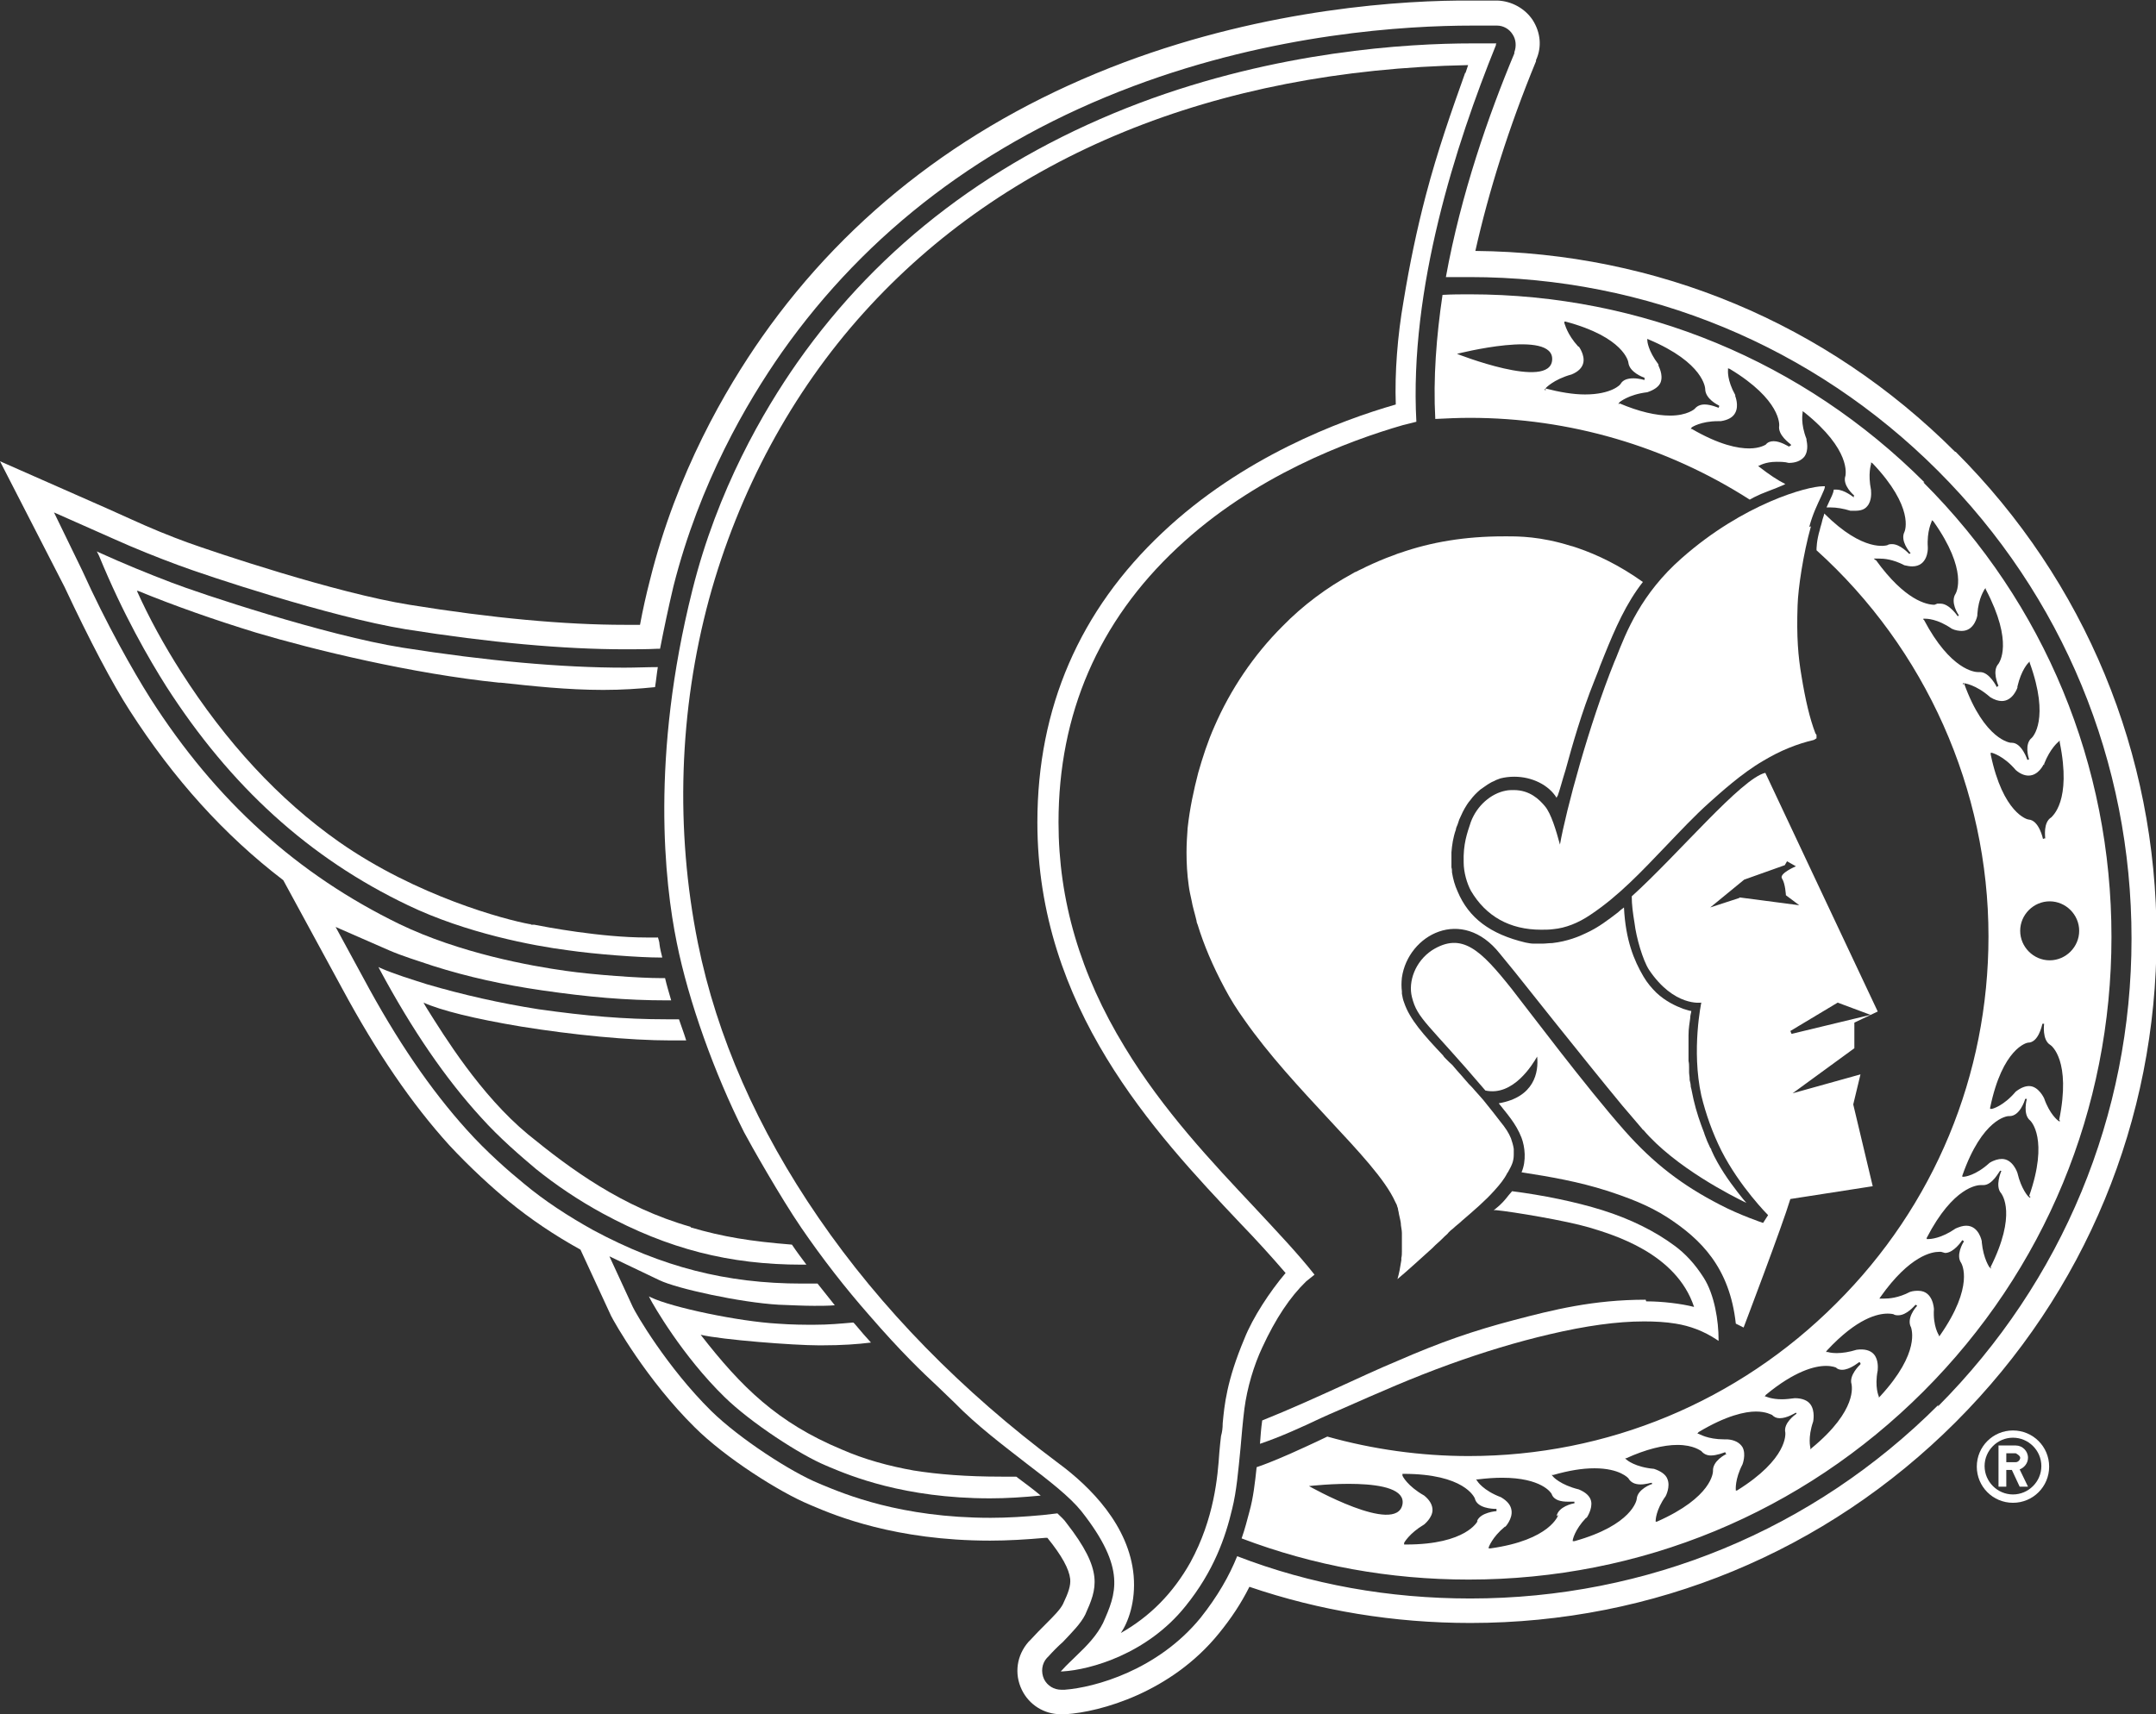 <?xml version="1.0" encoding="UTF-8"?>
<svg id="Calque_2" data-name="Calque 2" xmlns="http://www.w3.org/2000/svg" xmlns:xlink="http://www.w3.org/1999/xlink" viewBox="0 0 38.74 30.81">
  <rect x="0" y="0" width="38.74" height="30.81" fill="#333333" stroke="none"/>
  <defs>
    <style>
      .cls-1 {
        fill: none;
      }

      .cls-1, .cls-2 {
        stroke-width: 0px;
      }

      .cls-2 {
        fill: #fff;
      }

      .cls-3 {
        clip-path: url(#clippath);
      }
    </style>
    <clipPath id="clippath">
      <rect class="cls-1" width="38.74" height="30.81"/>
    </clipPath>
  </defs>
  <g id="Calque_1-2" data-name="Calque 1">
    <g class="cls-3">
      <path class="cls-2" d="m35.13,8.12c-2.31-2.31-5.36-3.58-8.62-3.61.24-1.07.6-2.22,1.09-3.41v-.02c.11-.24.08-.5-.06-.72-.14-.21-.38-.34-.63-.35h-.02c-.14,0-.29,0-.44,0C25.23,0,22.79.15,20.2,1.12c-2.74,1.03-4.93,2.69-6.51,4.94-.65.93-1.53,2.43-2.01,4.36-.07.27-.13.54-.18.81-.09,0-.18,0-.27,0-1.08,0-2.39-.12-3.87-.36-1.32-.21-3.52-.95-3.99-1.12-.33-.12-.67-.26-1.02-.42l-.4-.18L0,8.29l1.16,2.26c.45.96.86,1.74,1.17,2.22.79,1.23,1.7,2.24,2.76,3.05l1.06,1.95c.62,1.15,1.25,2.07,1.92,2.81.38.41.79.78,1.07,1.01.39.32.82.61,1.29.87l.55,1.19c.06.12.64,1.15,1.5,2,.55.55,1.53,1.17,2.06,1.39l.07.03c.4.17,1.48.62,3.18.62.32,0,.65-.02.99-.05h.04c.26.32.39.56.41.74.01.12-.03.24-.13.45-.05.1-.17.22-.31.36h0c-.09.09-.18.18-.28.29l-.03.03c-.21.24-.26.57-.12.86.13.27.4.44.7.44.02,0,.03,0,.05,0h.04c.62-.04,1.89-.39,2.75-1.45.22-.27.4-.54.55-.84,1.26.43,2.6.65,3.97.65,3.29,0,6.39-1.28,8.72-3.61,2.33-2.33,3.61-5.43,3.61-8.72s-1.28-6.39-3.61-8.72m-.31,17.13c-2.25,2.25-5.24,3.48-8.41,3.48-1.46,0-2.87-.25-4.19-.76-.14.35-.35.72-.66,1.11-.77.94-1.9,1.25-2.44,1.29h-.04s-.01,0-.02,0c-.13,0-.25-.07-.31-.19-.06-.13-.04-.28.05-.38l.03-.03c.08-.09.17-.18.26-.26h0c.17-.18.32-.33.4-.49.21-.47.34-.78-.34-1.65-.04-.06-.1-.11-.16-.17l-.26.03c-.32.03-.64.05-.94.05h0c-1.62,0-2.63-.43-3.02-.59l-.07-.03c-.49-.2-1.42-.8-1.93-1.3-.8-.79-1.36-1.76-1.41-1.87l-.42-.91.9.43c.31.15,1.45.4,2.14.44.26.01.46.02.64.02.13,0,.25,0,.37-.01-.1-.13-.21-.26-.31-.39h-.23s-.03,0-.05,0c-1.36,0-2.52-.3-3.75-.96-.45-.25-.88-.53-1.25-.84-.27-.22-.67-.57-1.02-.96-.65-.72-1.26-1.61-1.86-2.73l-.5-.92.96.42c.23.1.52.19.79.28.63.2,1.27.34,1.96.44.83.12,1.5.18,2.25.18h.07c-.04-.14-.08-.27-.11-.4h-.07c-.39,0-1.22-.06-1.71-.13-.65-.09-1.91-.32-2.99-.84-1.83-.89-3.3-2.21-4.48-4.06-.31-.49-.79-1.34-1.22-2.29l-.51-1.05.88.39.18.08c.4.18.8.34,1.18.48.48.18,2.73.93,4.08,1.15,1.51.24,2.84.36,3.94.36.2,0,.4,0,.59-.01h.04c.07-.36.15-.74.24-1.12.47-1.86,1.32-3.31,1.95-4.21,1.53-2.17,3.65-3.78,6.31-4.78,2.53-.95,4.9-1.09,6.09-1.09.14,0,.29,0,.43,0h.02c.11,0,.22.06.28.16.06.09.07.21.03.32v.02c-.46,1.1-.96,2.53-1.23,4.02.14,0,.29,0,.43,0,3.18,0,6.17,1.24,8.41,3.48,2.25,2.25,3.48,5.24,3.48,8.41s-1.24,6.16-3.48,8.41"/>
      <path class="cls-2" d="m34.58,8.67c-2.18-2.18-5.08-3.38-8.17-3.38-.16,0-.32,0-.49.01-.11.74-.17,1.5-.13,2.23.21-.01.41-.02.62-.02,1.79,0,3.53.51,5.03,1.47.03-.02.11-.06.2-.1.07-.03.18-.07.28-.11.04-.02.08-.03.12-.05l.04-.02c-.14-.07-.29-.17-.47-.31l-.02-.02h.02s.11-.07.31-.07c.07,0,.15,0,.22.02.13,0,.22-.04.28-.11.09-.12.04-.29.04-.3v-.02c-.11-.28-.07-.46-.07-.47v-.03s.03.02.03.02c.85.68.74,1.12.74,1.14-.06.17.14.34.16.36h-.01s0,.03,0,.03h0s0,0,0,0h0s-.17-.14-.31-.14h-.05c-.01.08-.05.14-.08.21-.02.04-.03.07-.05.11h.07c.11,0,.23.02.36.06h.08c.1,0,.17-.02.22-.08.09-.1.07-.27.07-.27v-.02c-.06-.3,0-.46,0-.47v-.03s.03.02.03.02c.75.79.58,1.21.57,1.23-.08.16.09.36.11.38h0s-.01.01-.01.01h-.01s0,.01,0,.01h0s0,0,0,0c-.02-.02-.17-.18-.31-.18-.03,0-.06,0-.09.02-.01,0-.42.14-1.13-.57-.01.05-.03.09-.04.14-.01.05-.03.1-.04.15-.06.2-.06.34-.06.37,1.96,1.77,3.09,4.3,3.09,6.94,0,2.49-.97,4.84-2.74,6.6-1.76,1.76-4.11,2.74-6.6,2.74-.86,0-1.72-.12-2.54-.35-.04.02-.29.14-.67.31-.32.14-.48.2-.6.24-.03.28-.06.55-.13.8-.04.15-.08.31-.14.48,1.29.49,2.66.74,4.08.74,3.09,0,5.99-1.2,8.17-3.38,2.18-2.18,3.38-5.08,3.38-8.17s-1.2-5.99-3.38-8.17m-8.38-2.31s1.75-.45,1.71.11c-.04.55-1.71-.11-1.71-.11m1.6.65h-.03s.02-.03.02-.03c0,0,.14-.16.47-.25.12-.05.19-.12.21-.21.03-.14-.08-.29-.08-.29h-.01c-.21-.23-.24-.41-.25-.42v-.03s.02,0,.02,0c1.05.28,1.13.72,1.13.74.02.17.26.26.29.27v.02s0,.02,0,.02h0s-.1-.03-.2-.03c-.11,0-.19.03-.23.1,0,.01-.16.19-.64.19-.21,0-.45-.04-.72-.11m1.34.28h-.02s.02-.03.02-.03c0,0,.16-.14.5-.18.12-.04.21-.1.24-.18.05-.14-.04-.29-.04-.3v-.02c-.19-.25-.2-.42-.2-.43v-.03s.02.01.02.01c1,.42,1.02.88,1.02.89,0,.18.23.29.25.3v.02s-.01.02-.01.02h0s-.14-.06-.25-.06c-.08,0-.14.03-.18.08,0,0-.13.12-.44.12-.25,0-.56-.07-.91-.22m3.05.77h0s0,.01,0,.01c-.02-.01-.16-.1-.28-.1-.06,0-.11.02-.14.06,0,0-.1.07-.3.07s-.53-.06-1.03-.35h-.02s.02-.03.02-.03c0,0,.16-.11.47-.11h.05c.13-.02.22-.07.26-.15.07-.13,0-.3,0-.3v-.02c-.15-.27-.13-.44-.13-.45v-.03s.03.01.03.01c.93.56.89,1.01.89,1.02-.03.17.19.32.21.34v.02Zm4.58,5.73v-.02c.11-.28.25-.39.26-.4l.02-.02v.03c.22,1.07-.14,1.33-.15,1.35-.15.09-.11.35-.11.38h-.02s-.02.01-.02.01h0s-.07-.34-.26-.35c-.02,0-.46-.11-.68-1.17v-.03s.02,0,.02,0c0,0,.21.05.43.31.08.07.16.1.23.1.18,0,.27-.2.27-.2m-3.03-3.68l-.02-.02h.03s.03,0,.07,0c.08,0,.24.01.45.12.05.01.09.02.14.02.28,0,.28-.31.28-.32v-.02c-.02-.3.07-.46.07-.47v-.02s.03.02.03.02c.63.89.41,1.28.4,1.3-.1.15.04.37.06.39h-.01s-.01.02-.01.02h0s-.15-.23-.31-.23h-.06s-.05.02-.05.02c-.14,0-.53-.08-1.05-.8m.85,1.07v-.02s.02,0,.02,0c.04,0,.23,0,.49.18.06.03.13.04.18.04.23,0,.28-.27.28-.28v-.02c.02-.3.13-.44.13-.45l.02-.02v.02c.51.97.24,1.32.23,1.34-.12.13-.01.37,0,.4h-.01s-.02.02-.02.02h0s-.13-.27-.3-.27h-.04s0,0,0,0c-.05,0-.49-.03-.97-.94m.7,1.17v-.03s.02,0,.02,0c0,0,.21.02.47.25.08.05.15.07.21.07.2,0,.28-.24.28-.24v-.02c.07-.3.19-.42.2-.43l.02-.02v.02c.37,1.02.05,1.34.04,1.35-.14.11-.06.36-.05.39h-.01s-.02.01-.02.01h0s-.1-.31-.28-.31h-.02s-.47-.04-.84-1.07m-11.77,14.43s1.78-.21,1.68.33c-.11.56-1.68-.33-1.68-.33m3.03.63s-.2.42-1.28.42h-.04v-.03s.09-.17.36-.33h0s.15-.12.15-.26c0-.09-.05-.18-.15-.26-.3-.17-.39-.35-.39-.36v-.03s.02,0,.02,0c1.09,0,1.27.42,1.28.44.04.18.32.19.38.19h.01v.03s0,0,0,0h0s0-.01,0-.01v.02s-.29.02-.35.18m1.46-.11s-.14.45-1.22.6h-.03s0-.02,0-.02c0,0,.06-.18.29-.37h.01s.13-.14.11-.29c-.01-.09-.07-.17-.19-.24-.32-.12-.43-.29-.43-.3l-.02-.02h.03c.16-.02.31-.03.44-.03.71,0,.88.27.89.29.04.12.18.14.29.14.06,0,.1,0,.12,0h0s0,.03,0,.03h0s0,0,0,0v-.02s0,.02,0,.02c-.03,0-.29.06-.32.23m1.73-.58v-.02s0,.02,0,.02c-.03,0-.28.1-.29.27,0,.02-.08.47-1.12.76h-.03s0-.02,0-.02c0,0,.03-.18.24-.4h.01s.11-.16.08-.3c-.02-.09-.1-.16-.22-.21-.33-.08-.47-.23-.47-.24l-.02-.02h.03c.28-.08.52-.12.74-.12.46,0,.61.18.61.18.04.07.11.11.22.11.09,0,.18-.03.2-.03h0s.01.03.01.03h0s0,0,0,0Zm1.34-.54h-.01s0,0,0,0c-.03.01-.26.13-.25.31,0,.02-.01.47-1.01.91h-.02s0-.02,0-.02c0,0,0-.19.18-.44h0s.09-.17.03-.31c-.03-.08-.12-.14-.24-.18-.34-.03-.49-.16-.5-.17l-.02-.02h.02c.35-.16.67-.24.92-.24.3,0,.42.11.43.11.04.05.1.08.17.08.11,0,.23-.05.26-.06h0s.01.03.01.03h0s0,0,0,0Zm1.25-.72h-.01s0,0,0,0c-.03.02-.24.17-.2.34,0,.02.05.47-.87,1.04h-.02s0-.01,0-.01c0,0-.02-.19.12-.46h0s.07-.18,0-.31c-.05-.08-.14-.13-.27-.14h-.06c-.3,0-.45-.1-.46-.1h-.02s.02-.03.02-.03c.5-.3.84-.37,1.03-.37s.28.06.29.06c.04.04.08.06.14.06.13,0,.27-.09.29-.1h0s.02.03.02.03h0s0,0,0,0Zm1.14-.89h-.01s.01,0,.01,0c-.02.02-.21.2-.16.36,0,.02.12.46-.72,1.15l-.02.02v-.03s-.05-.18.05-.47h0s.04-.19-.05-.31c-.05-.07-.15-.11-.28-.11h0c-.08.01-.16.02-.23.02-.19,0-.29-.05-.29-.05h-.02s.02-.03.02-.03c.52-.43.88-.52,1.08-.52.12,0,.18.03.18.03.03.03.07.04.11.04.14,0,.29-.13.31-.14h0s.02.02.02.02h0s0,0,0,0Zm1.01-1.04h-.01s.01,0,.01,0c-.02.02-.19.22-.1.38,0,.02.18.44-.56,1.24l-.02.02v-.02s-.08-.17-.02-.47v-.02s.02-.17-.07-.27c-.06-.07-.17-.1-.31-.08-.13.04-.25.06-.36.06-.1,0-.16-.02-.16-.02h-.03s.02-.03.02-.03c.54-.58.91-.66,1.09-.66.06,0,.1.01.1.01.03.02.06.02.09.02.15,0,.29-.17.31-.19h0s.03.02.03.02h0s0,0,0,0Zm.85-1.17h-.01s.01,0,.01,0c-.02.03-.15.25-.05.39.01.02.24.41-.38,1.3l-.02.02v-.02s-.11-.16-.09-.47h0s-.01-.33-.28-.33c-.04,0-.09,0-.15.02-.21.11-.38.12-.46.12-.04,0-.06,0-.06,0h-.03s.02-.03.02-.03c.53-.75.93-.81,1.05-.81h.04s.07.02.07.02c.15,0,.29-.2.31-.23h0s.03.02.03.02h0s0,0,0,0Zm.49.47v.02s-.03-.02-.03-.02c0,0-.11-.15-.14-.45v-.02s-.05-.28-.28-.28c-.06,0-.12.02-.19.05-.26.18-.45.19-.49.19h-.03v-.02c.48-.93.92-.95.97-.95h.05c.16,0,.28-.24.3-.26h0s.03.01.03.01h0,0s-.02,0-.02,0h.01s-.12.27,0,.4c.01.02.29.37-.2,1.34m.72-1.29v.03s-.03-.02-.03-.02c0,0-.13-.13-.2-.43h0s-.08-.25-.28-.25c-.06,0-.14.02-.22.07-.25.23-.45.25-.46.25h-.03s0-.02,0-.02c.36-1.03.81-1.07.83-1.07h.02c.18,0,.27-.27.28-.31h0s.03,0,.03,0h0,0-.02s.02,0,.02,0h0s-.08.28.06.39c.01.01.34.33-.02,1.36m.55-1.37v.03s-.03-.02-.03-.02c0,0-.15-.11-.25-.4h0s-.1-.22-.27-.22c-.07,0-.15.03-.24.1-.22.26-.42.31-.43.31h-.03s0-.02,0-.02c.22-1.07.66-1.17.68-1.17.19,0,.25-.31.26-.34h0s.03,0,.03,0h0,0-.02.02s-.04.29.11.38c.02.01.38.28.16,1.35m-.17-2.87c-.29,0-.53-.24-.53-.53s.24-.53.53-.53.53.24.53.53-.24.53-.53.53"/>
      <path class="cls-2" d="m28.22,9.81c-.54-.17-.94-.17-1.13-.17h-.07c-.69,0-1.3.1-1.87.3-.04.01-.08.03-.11.04-.17.06-.33.13-.5.21-.05.03-.11.05-.16.08-.03.01-.05.02-.08.04-.46.25-.89.57-1.26.95h0c-.51.51-.93,1.13-1.22,1.8-.12.27-.21.55-.29.83-.08.31-.15.63-.19.99-.01.14-.02.29-.02.44,0,.19.01.39.04.6.01.08.03.17.05.26.02.12.06.24.09.37,0,.02.01.05.02.07.11.36.27.74.49,1.15.1.19.22.38.35.56.44.63,1,1.23,1.51,1.78.54.58,1.02,1.09,1.2,1.49.01.02.02.04.03.06,0,.02.02.05.02.07,0,.02.01.04.01.05.01.07.03.13.04.2,0,.06.02.12.02.18,0,.06,0,.11,0,.17s0,.11,0,.16c0,.04,0,.08-.01.12,0,.01,0,.02,0,.04-.02.13-.04.24-.07.34.18-.15.43-.38.63-.56.02-.02.03-.03.05-.05.07-.06.13-.12.17-.16.02-.02.05-.04.07-.07.02-.02.05-.05.08-.07.05-.05.11-.09.16-.14.21-.18.42-.36.58-.54.1-.11.18-.21.23-.31l.02-.03c.06-.11.1-.18.1-.31,0-.03,0-.06,0-.1-.01-.07-.03-.13-.05-.19-.04-.1-.1-.19-.19-.3-.09-.12-.18-.23-.26-.33-.06-.08-.13-.15-.19-.22-.04-.05-.08-.09-.12-.13-.04-.05-.09-.1-.13-.15-.03-.03-.05-.06-.08-.09-.02-.02-.04-.05-.06-.07-.02-.03-.05-.05-.08-.08,0,0,0,0-.01-.01-.02-.02-.03-.03-.05-.05-.02-.02-.04-.04-.05-.06-.35-.37-.6-.65-.7-.95-.02-.05-.03-.1-.04-.16,0,0,0-.02,0-.03,0,0,0,0,0-.01-.01-.08-.01-.16,0-.25.11-.77,1.08-1.29,1.76-.43l.27.33s1.26,1.59,1.93,2.4l.35.41s.02.03.03.03c.57.67,1.6,1.19,1.85,1.31-.02-.02-.04-.05-.06-.07-.12-.15-.31-.39-.46-.66-.04-.07-.08-.15-.11-.22,0-.02-.01-.03-.02-.04-.02-.05-.05-.1-.07-.16-.01-.03-.03-.07-.04-.11-.07-.18-.14-.38-.19-.6-.02-.08-.03-.16-.05-.23,0-.04-.01-.08-.02-.12,0,0,0-.01,0-.02,0-.04-.01-.08-.01-.12,0-.03,0-.05,0-.08,0-.04,0-.08-.01-.12,0,0,0,0,0,0,0-.04,0-.08,0-.12,0-.06,0-.12,0-.18s0-.11,0-.16c0-.13.02-.23.03-.31,0,0,0,0,0,0,0-.06.02-.1.02-.13-.03,0-.08-.02-.15-.04-.13-.05-.31-.13-.48-.29-.08-.08-.16-.17-.23-.29-.17-.29-.32-.65-.35-1.24-.04.03-.08.06-.11.09-.17.13-.35.27-.57.37-.12.06-.34.15-.61.18-.06,0-.12.01-.18.01-.05,0-.1,0-.15,0-.05,0-.1-.01-.15-.02-.63-.15-1.02-.44-1.22-.92-.05-.11-.08-.22-.1-.34,0-.03,0-.06-.01-.09,0-.03,0-.06,0-.09,0-.06,0-.12,0-.18.01-.13.03-.27.08-.41,0-.03.02-.06.03-.09.01-.03.02-.06.03-.09.04-.09.08-.18.14-.27.02-.03.04-.06.06-.08.05-.07.11-.13.18-.19.04-.03.09-.06.13-.09.02-.01.03-.02.05-.03.03-.02.07-.03.1-.05.03-.01.05-.02.08-.03.08-.02.16-.03.25-.03.32,0,.62.15.76.38,0-.01.01-.03.02-.04.04-.11.08-.27.14-.46.12-.44.29-1.04.52-1.61.03-.08.07-.17.1-.26.03-.07.05-.13.08-.2.19-.47.39-.93.69-1.31-.42-.3-.82-.49-1.17-.61-.03-.01-.06-.02-.09-.03"/>
      <path class="cls-2" d="m31.72,13.89c-.43.1-1.56,1.46-2.4,2.22,0,.15.02.3.05.48.03.26.15.67.26.84.45.67.94.59.94.59,0,0-.18.85,0,1.67.08.33.2.67.36.99.33.65.84,1.16.84,1.16l-.09.14s-.42-.14-.78-.33c-.66-.34-1.18-.73-1.71-1.33-.69-.78-1.74-2.18-2.03-2.55-.55-.69-.89-1.03-1.43-.69-.3.2-.43.56-.36.84.1.4.28.46,1.32,1.68.5.11.85-.47.93-.61.03.28-.05.73-.69.84.14.18.31.36.41.62.06.16.09.41,0,.62.52.08,1.03.17,1.53.33.37.12.75.26,1.09.48.6.39,1.12.9,1.23,1.91l.14.07s.7-1.84.84-2.31c.46-.07,1.48-.23,1.48-.23l-.35-1.47.13-.54-1.22.34,1.11-.81v-.46s.42-.2.42-.2c0,0-1.89-4.01-2.02-4.29m-.47,2.25l-.52.17.61-.5.73-.26.04-.07.16.09s-.31.13-.25.22c.06.09.07.3.07.3l.24.18-1.07-.14Zm.94,2.44l-.02-.05.85-.51.59.22-1.41.34Z"/>
      <path class="cls-2" d="m32.51,9.47c.06-.23.15-.41.21-.54.04-.09.07-.15.07-.18h0s0-.01,0-.01h-.04c-.27,0-1.42.31-2.53,1.29-.73.64-1,1.33-1.18,1.79l-.03.07c-.46,1.14-.87,2.67-.98,3.29-.07-.26-.16-.56-.27-.69-.1-.12-.27-.29-.56-.29-.04,0-.09,0-.14.01-.27.05-.52.27-.63.56h0c-.07.21-.14.4-.13.73,0,.18.06.38.13.51.27.46.7.7,1.26.7.07,0,.15,0,.22-.01.22-.02.45-.11.67-.26.51-.34.92-.78,1.36-1.24.25-.26.5-.53.78-.78.17-.15.57-.52.97-.75.3-.18.6-.3.9-.37l.05-.03v-.06s-.02-.03-.02-.03c-.1-.26-.18-.6-.25-1.03-.06-.35-.09-.7-.07-1.27.01-.31.1-.92.24-1.42"/>
      <path class="cls-2" d="m29.57,23.36c-.94,0-1.66.18-2.38.37-.72.19-1.3.39-2.08.73-.36.15-.7.31-1.03.46-.44.2-.9.41-1.4.61-.02.14-.03.28-.04.42.38-.13.73-.29,1.09-.46.11-.05.22-.1.34-.15.75-.33,1.29-.57,1.98-.82.61-.22,1.2-.4,1.8-.54.64-.15,1.2-.23,1.69-.23.2,0,.39.01.57.04.25.04.5.13.74.29l.03.02v-.03c0-.32-.07-.8-.27-1.11-.16-.25-.33-.43-.52-.57-.35-.26-.79-.48-1.3-.64-.48-.15-1.07-.27-1.62-.34h0s0,0,0,0l-.06.07c-.07.09-.13.16-.23.24l-.04.03h.04c.31.03,1.26.19,1.67.31.43.13,1.57.46,1.89,1.43-.23-.06-.58-.1-.84-.1h-.02Z"/>
      <path class="cls-2" d="m17.99,26.54c-.62,0-1.13-.04-1.57-.11-.45-.08-.89-.2-1.3-.38-1.15-.48-1.8-1.12-2.53-2.06.38.09,1.67.19,2.12.19h.06c.36,0,.64-.02.88-.05-.09-.1-.18-.2-.27-.31-.02-.02-.03-.04-.05-.05-.23.02-.44.04-.7.04-.18,0-.39,0-.66-.02-.7-.04-1.89-.29-2.27-.47l-.04-.02.02.04c.05.1.58,1.03,1.34,1.77.47.46,1.36,1.04,1.82,1.23l.07.03c.36.15,1.33.56,2.88.56h0c.3,0,.6-.02.91-.05-.13-.11-.28-.22-.44-.34-.09,0-.19,0-.27,0"/>
      <path class="cls-2" d="m12.41,22.05c-1.23-.35-2.16-1.04-2.92-1.66-.86-.71-1.52-1.79-1.81-2.25-.03-.05-.05-.08-.07-.12.31.14.91.29,1.75.43.93.15,1.94.25,2.7.25.1,0,.19,0,.27,0-.04-.13-.09-.26-.13-.38-.07,0-.15,0-.22,0-.76,0-1.45-.06-2.3-.18-.7-.11-1.36-.26-2.01-.45-.28-.09-.58-.18-.83-.29l-.04-.02.02.04c.59,1.1,1.19,1.97,1.82,2.66.34.38.73.71.99.93.36.29.76.56,1.2.8,1.18.64,2.28.92,3.58.92.03,0,.05,0,.08,0-.09-.12-.18-.24-.26-.36-.75-.06-1.24-.14-1.82-.31"/>
      <path class="cls-2" d="m11.82,16.85c-.06,0-.13,0-.2,0-.82,0-1.82-.19-2.02-.23h-.06s0-.01,0-.01h-.02c-.44-.08-2.03-.5-3.43-1.48-1.08-.76-2.03-1.79-2.84-3.06-.3-.47-.57-.96-.79-1.45h.02c.66.27,1.37.52,2.12.75,1.04.31,2.81.74,4.37.9h.03c.56.06,1.19.13,1.84.13.33,0,.64-.02.93-.05.02-.12.03-.24.05-.36-.19,0-.4.01-.6.01-1.12,0-2.47-.12-3.99-.36-1.38-.22-3.66-.98-4.15-1.17-.42-.16-.86-.34-1.3-.54h0s0,0,0,0l-.04-.02.02.04h0s0,0,0,0l.02.04c.43,1.05.9,1.86,1.21,2.35,1.15,1.79,2.56,3.08,4.34,3.93,1.04.5,2.25.73,2.88.81.48.07,1.28.13,1.66.13.01,0,.02,0,.03,0-.02-.08-.04-.16-.05-.24,0-.04-.02-.09-.03-.13"/>
      <path class="cls-2" d="m26.89.78h-.02c-.14,0-.28,0-.42,0-1.17,0-3.5.14-5.97,1.07-2.59.98-4.66,2.54-6.15,4.66-.61.87-1.44,2.29-1.89,4.1-.75,2.99-.5,5.25-.28,6.33.21,1.05.68,2.36,1.21,3.41.11.21.66,1.18,1.03,1.72.37.54.78,1.07,1.22,1.57.58.67.95,1.02,1.25,1.3.1.1.19.18.27.26.42.43.89.78,1.3,1.1.42.32.78.6.99.86.82,1.04.62,1.49.39,2.01-.11.22-.28.4-.48.59-.08.08-.17.16-.25.25l-.03.03h.04c.49-.03,1.51-.31,2.2-1.17.51-.63.72-1.24.84-1.75.08-.32.11-.69.15-1.09.02-.23.04-.47.07-.71.05-.38.17-.78.32-1.1.24-.52.5-.91.79-1.19l.15-.12c-.29-.37-.67-.77-1.07-1.2-.77-.82-1.65-1.75-2.34-2.89-.8-1.31-1.19-2.64-1.19-4.04,0-1.95.72-3.61,2.13-4.93,1.38-1.3,3.09-1.93,4.06-2.21l.24-.06c-.13-2.39.71-4.99,1.43-6.77v-.02Zm-.56.52c-.25.7-.5,1.41-.71,2.21-.16.61-.29,1.23-.4,1.9-.11.63-.16,1.29-.14,1.86-1.01.29-2.76.95-4.19,2.3-1.49,1.4-2.25,3.15-2.25,5.21,0,3.33,2.1,5.57,3.64,7.2.3.31.58.62.82.9-.28.33-.59.8-.74,1.18-.32.76-.36,1.2-.39,1.52,0,.09-.01.16-.03.23-.01.08-.02.18-.03.29-.03.44-.09,1.19-.52,1.98-.31.55-.72.97-1.25,1.27.13-.19.27-.56.23-1.03-.08-.9-.78-1.6-1.35-2.02-1.74-1.3-3.19-2.78-4.31-4.41-1.1-1.6-1.83-3.26-2.17-4.94-.41-2.04-.34-4.18.2-6.18.53-1.94,1.49-3.72,2.78-5.15,2.54-2.82,6.3-4.36,10.86-4.45l-.05.15Z"/>
      <path class="cls-2" d="m36.17,25.71c-.36,0-.65.29-.65.65s.29.65.65.65.65-.29.65-.65-.29-.65-.65-.65m0,1.15c-.28,0-.51-.23-.51-.51s.23-.51.51-.51.51.23.51.51-.23.51-.51.51"/>
      <path class="cls-2" d="m36.44,26.2c0-.12-.1-.22-.22-.22h-.31v.74h.14v-.3h.1l.14.3h.15l-.15-.31c.08-.03.15-.11.15-.21m-.22.08h-.17v-.16h.17s.08.04.08.08-.04.08-.08.08"/>
    </g>
  </g>
</svg>